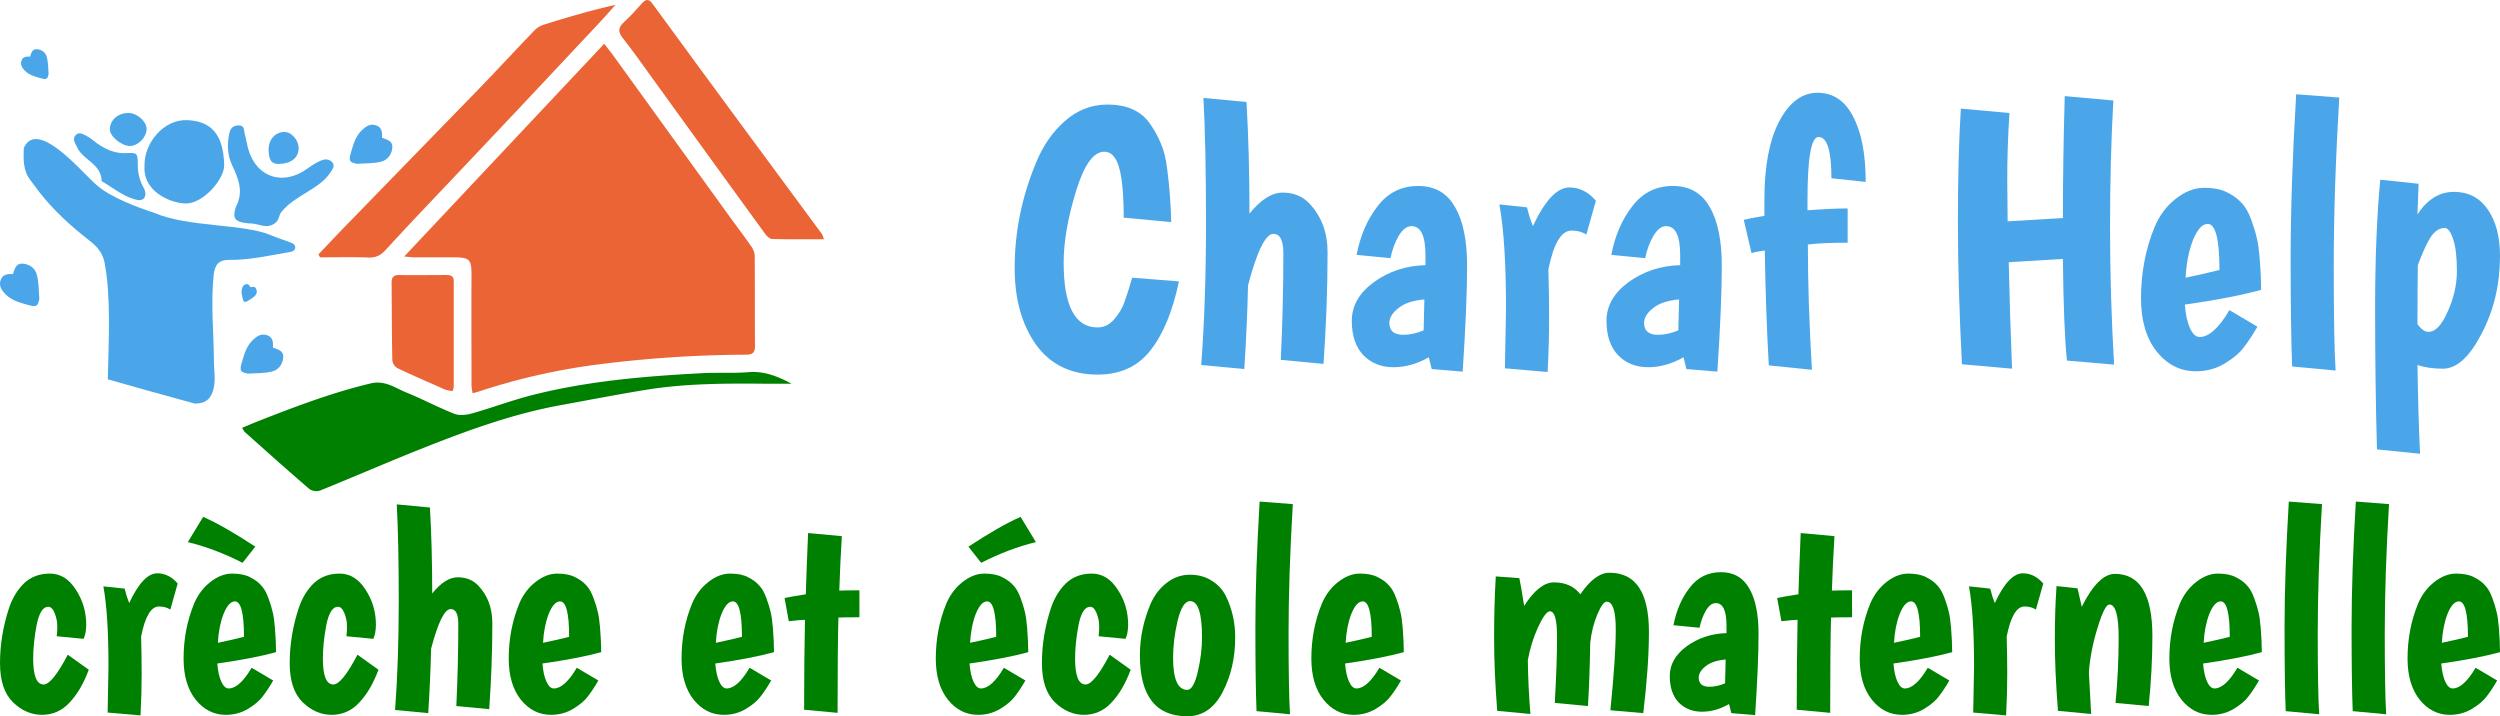 <?xml version="1.0" encoding="UTF-8" standalone="no"?>
<svg
   id="Calque_1"
   data-name="Calque 1"
   viewBox="0 0 1336.624 382.943"
   version="1.1"
   sodipodi:docname="charaf-top.svg"
   inkscape:version="1.1.2 (b8e25be8, 2022-02-05)"
   width="1336.624"
   height="382.942"
   xmlns:inkscape="http://www.inkscape.org/namespaces/inkscape"
   xmlns:sodipodi="http://sodipodi.sourceforge.net/DTD/sodipodi-0.dtd"
   xmlns:xlink="http://www.w3.org/1999/xlink"
   xmlns="http://www.w3.org/2000/svg"
   xmlns:svg="http://www.w3.org/2000/svg">
  <sodipodi:namedview
     id="namedview39"
     pagecolor="#ffffff"
     bordercolor="#666666"
     borderopacity="1.0"
     inkscape:pageshadow="2"
     inkscape:pageopacity="0.0"
     inkscape:pagecheckerboard="0"
     showgrid="false"
     inkscape:zoom="0.36933463"
     inkscape:cx="532.03784"
     inkscape:cy="395.30547"
     inkscape:window-width="1512"
     inkscape:window-height="916"
     inkscape:window-x="-46"
     inkscape:window-y="75"
     inkscape:window-maximized="0"
     inkscape:current-layer="Calque_1"
     fit-margin-top="0"
     fit-margin-left="0"
     fit-margin-right="0"
     fit-margin-bottom="0"
     showguides="false"
     lock-margins="true" />
  <defs
     id="defs4">
    <color-profile
       name="Generic-RGB-Profile"
       xlink:href="file:///System/Library/ColorSync/Profiles/Generic%20RGB%20Profile.icc"
       id="color-profile15428" />
    <style
       id="style2">.cls-1{fill:#ea5b2b;}.cls-2{fill:#32a5dd;}</style>
  </defs>
  <g
     id="g39581"
     transform="matrix(0.938,0,0,0.938,-18.756,-18.756)">
    <path
       class="cls-1"
       d="m 471.185,238.722 c -4.89,0 -9.78,0 -14.68,0 -22.93,-0.23 -45.87,-0.19 -68.59,3.51 -16.17,2.64 -32.27,5.77 -48.39,8.71 -27.09,4.93 -52.82,14.31 -78.28,24.41 -19.72,7.82 -39.17,16.31 -58.84,24.26 a 7.09,7.09 0 0 1 -6.07,-0.88 c -12.43,-10.68 -24.63,-21.64 -36.87,-32.54 a 12.15,12.15 0 0 1 -1.42,-2.37 c 3.07,-1.27 5.86,-2.48 8.68,-3.59 21.12,-8.3 42.28,-16.38 64.46,-21.67 8.3,-2 14.06,2.59 20.59,5.24 9.19,3.72 18,8.46 27.2,12.06 2.91,1.13 6.9,0.67 10.06,-0.22 11.63,-3.28 23,-7.59 34.69,-10.54 31.67,-8 64.08,-10.69 96.58,-12.4 8.78,-0.46 17.64,0.14 26.4,-0.58 8.76,-0.72 16.58,2.33 24.48,6.6 z"
       id="path8"
       style="fill:#008000;fill-opacity:1" />
    <g
       id="g39561">
      <path
         class="cls-1"
         d="m 364.385,44.942 c 2,2.61 3.64,4.6 5.15,6.68 q 32.48,44.94 64.92,89.89 c 4.65,6.44 9.47,12.76 14,19.28 a 10.28,10.28 0 0 1 1.73,5.51 c 0.13,16.95 0,33.91 0.15,50.86 0,4.09 -1.58,5 -5.28,5 a 687.44,687.44 0 0 0 -85.42,5.73 365,365 0 0 0 -67.26,15.44 c -0.75,0.25 -1.54,0.42 -3,0.8 a 32.86,32.86 0 0 1 -0.63,-4.41 c 0,-20.77 -0.1,-41.54 0,-62.3 0.05,-9.71 -0.81,-10.75 -10.72,-10.76 -7.31,0 -14.62,0 -21.94,0 -1.38,0 -2.76,-0.21 -5.71,-0.44 z"
         id="path6"
         style="fill:#eb6435;fill-opacity:1" />
      <path
         class="cls-1"
         d="m 201.505,165.002 c 5.19,-5.45 10.34,-10.95 15.59,-16.35 q 37.92,-39 75.86,-78 c 10.71,-11.07 21.14,-22.4 31.83,-33.49 a 13.29,13.29 0 0 1 5.48,-3.2 c 13.25,-4.13 26.57,-8.07 40.57,-11.19 -3,3.28 -5.86,6.61 -8.87,9.83 q -22.08,23.53 -44.19,47.09 -29.85,31.66 -59.81,63.23 -9.21,9.77 -18.26,19.65 c -2.59,2.83 -5.39,4.36 -9.5,4.21 -9.25,-0.33 -18.52,-0.11 -27.79,-0.11 z"
         id="path10"
         style="fill:#eb6435;fill-opacity:1" />
      <path
         class="cls-1"
         d="m 489.615,156.362 c -10.34,0 -19.93,0.14 -29.51,-0.14 -1.43,0 -3.15,-1.76 -4.15,-3.14 -21.72,-29.873 -43.387,-59.783 -65,-89.73 -5.25,-7.25 -10.38,-14.6 -15.95,-21.6 -2.91,-3.67 -2.67,-6.17 0.73,-9.24 3.68,-3.32 7,-7.09 10.3,-10.77 2.27,-2.5 3.94,-2.27 5.92,0.44 33.623,46.056 65.154,88.728 96.58,131.27 0.447,0.935 0.809,1.909 1.08,2.91 z"
         id="path12"
         sodipodi:nodetypes="cccccccccc"
         style="fill:#eb6435;fill-opacity:1" />
      <path
         class="cls-1"
         d="m 277.955,242.902 a 20.54,20.54 0 0 1 -4.31,-0.88 c -9.09,-4 -18.18,-7.92 -27.13,-12.19 a 6,6 0 0 1 -2.9,-4.4 c -0.3,-14.76 -0.27,-29.52 -0.41,-44.28 0,-3.15 1.16,-4.44 4.41,-4.39 8.79,0.14 17.58,0 26.38,0 2.48,0 4.64,0.14 4.63,3.59 0,20.07 0,40.14 0,60.21 a 10.89,10.89 0 0 1 -0.67,2.34 z"
         id="path14"
         style="fill:#eb6435;fill-opacity:1" />
    </g>
    <g
       id="g12774"
       style="fill:#4aa6e9;fill-opacity:1">
      <path
         class="cls-2"
         d="m 74.775,125.212 c 8.234,7.407 23.681,12.975 33.14,16.11 19.206,8.286 50.455,6.036 66.52,12.73 3.6,1.58 7.41,2.68 11.08,4.11 1.36,0.53 2.92,1.23 2.73,3.09 -0.19,1.86 -1.87,2.19 -3.32,2.44 -11.37,1.92 -22.63,4.58 -34.27,4.44 -5.91,-0.07 -8.25,2.63 -8.88,8.76 -1.71,16.41 0.09,32.78 0.16,49.16 0,4.94 1,9.86 -0.06,14.84 -1.32,6.27 -4.44,9.14 -10.8,9.15 -21.26,-5.791 -36.96,-10.198 -49.63,-13.83 0.454,-21.622 1.935,-47.14 -1.89,-66.74 -1.2,-5.84 -4.7,-9.4 -9.11,-12.78 -10.21,-7.95 -19.75,-16.69 -27.76,-26.86 -1.7,-2.16 -3.32,-4.56 -5,-6.66 -4.68,-5.73 -4.32,-12.25 -4.14,-18.81 7.716,-17.335 33.642,14.487 41.23,20.85 z"
         id="path16"
         sodipodi:nodetypes="ccccsccccccccccccc"
         style="fill:#4aa6e9;fill-opacity:1" />
      <path
         class="cls-2"
         d="m 102.355,114.672 c -0.28,-13.59 11.23,-26.67 24.17,-26.2 12.94,0.47 20.82,7.09 21.25,25.53 0.18,8.41 -12.41,22.37 -22.13,22 -10.31,-0.53 -24.24,-7.83 -23.29,-21.33 z"
         id="path18"
         style="fill:#4aa6e9;fill-opacity:1" />
      <path
         class="cls-2"
         d="m 153.595,141.662 c 0.11,-1.32 0.399,-2.618 0.86,-3.86 4.55,-8.33 1.49,-15.91 -2.09,-23.5 -2.8,-5.93 -3,-12.1 -1.63,-18.45 0.68,-3.1 2.5,-4.43 5.53,-4.37 3.22,0.06 2.66,2.8 3.19,4.69 0.9,3.17 1.3,6.42 2.3,9.62 4.89,15.57 19.88,20.31 33.73,10.11 2.269,-1.698 4.713,-3.15 7.29,-4.33 2.23,-1 4.75,-1.08 6.51,0.81 1.92,2.06 0.18,4.14 -0.92,5.86 -3.23,5 -8.25,8.06 -13.19,11.15 -5.32,3.33 -10.8,6.39 -14.83,11.5 -1.51,1.9 -1.13,4.38 -3.47,6.2 -5.13,4 -9.88,-0.09 -14.76,0.28 -4.491,-0.501 -9.016,-0.955 -8.52,-5.71 z"
         id="path20"
         sodipodi:nodetypes="cccccccccccccccc"
         style="fill:#4aa6e9;fill-opacity:1" />
      <path
         class="cls-2"
         d="m 98.555,114.002 a 25.18,25.18 0 0 0 3.22,12.8 c 1.08,2 1.66,4.42 0.31,6.13 -1.35,1.71 -3.79,1.14 -5.93,0.47 -6.51,-2 -11.74,-6.35 -17.5,-9.72 -0.28,-0.16 -0.76,-0.38 -0.76,-0.59 -0.15,-9.7 -10.65,-11.86 -14,-19.25 -1.08,-2.34 -2.8,-4.51 -0.81,-6.76 1.99,-2.25 4.4,-0.49 6.37,0.47 a 38.75,38.75 0 0 1 5.25,3.71 c 5.08,3.61 10.39,6.28 17,6 6.74,-0.26 6.75,0 6.85,6.74 z"
         id="path22"
         style="fill:#4aa6e9;fill-opacity:1" />
      <path
         class="cls-2"
         d="m 175.565,218.112 c 3,1.12 5.978,1.847 5.89,5.22 -0.088,3.374 -2,7.38 -6.57,8.47 -4.57,1.09 -8.896,0.844 -13.706,1.177 -2.57,-0.77 -5.11,-0.628 -3.554,-5.667 1.46,-4.84 2.62,-9.9 6.53,-13.57 2.25,-2.1 4.63,-3.81 8,-2.7 3.37,1.11 3.62,3.96 3.41,7.07 z"
         id="path24"
         sodipodi:nodetypes="csscccsc"
         style="fill:#4aa6e9;fill-opacity:1" />
      <path
         class="cls-2"
         d="m 27.335,176.232 c 1.074,-3.017 1.755,-6.005 5.13,-5.969 3.375,0.036 7.41,1.887 8.569,6.44 1.16,4.553 0.98,8.883 1.386,13.687 -0.731,2.581 -0.55,5.119 -5.612,3.64 -4.862,-1.386 -9.939,-2.469 -13.668,-6.322 -2.134,-2.218 -3.88,-4.571 -2.822,-7.958 1.058,-3.387 3.904,-3.68 7.017,-3.517 z"
         id="path24-0"
         sodipodi:nodetypes="csscccsc"
         style="fill:#4aa6e9;fill-opacity:1" />
      <path
         class="cls-2"
         d="m 162.762,183.747 c 1.264,-0.227 2.44,-0.585 3.099,0.597 0.659,1.182 0.818,2.955 -0.536,4.265 -1.354,1.31 -2.897,2.109 -4.488,3.207 -1.044,0.26 -1.891,0.828 -2.384,-1.229 -0.485,-1.968 -1.119,-3.951 -0.52,-6.016 0.347,-1.184 0.819,-2.261 2.208,-2.567 1.39,-0.306 2.058,0.626 2.621,1.742 z"
         id="path24-8"
         sodipodi:nodetypes="csscccsc"
         style="fill:#4aa6e9;fill-opacity:1;stroke-width:0.401" />
      <path
         class="cls-2"
         d="m 237.742,98.508 c 3,1.12 5.978,1.847 5.89,5.22 -0.088,3.374 -2,7.38 -6.57,8.47 -4.57,1.09 -8.896,0.844 -13.706,1.177 -2.57,-0.77 -5.11,-0.628 -3.554,-5.667 1.46,-4.84 2.62,-9.9 6.53,-13.57 2.25,-2.1 4.63,-3.81 8,-2.7 3.37,1.11 3.62,3.96 3.41,7.07 z"
         id="path24-1"
         sodipodi:nodetypes="csscccsc"
         style="fill:#4aa6e9;fill-opacity:1" />
      <path
         class="cls-2"
         d="m 93.225,84.402 c 4.91,0 10.33,4.78 10.34,9.13 0,4.69 -4.84,9.64 -9.48,9.67 -4.91,0 -11.59,-5.53 -11.48,-9.57 0.17,-5.34 4.6,-9.22 10.62,-9.23 z"
         id="path30"
         style="fill:#4aa6e9;fill-opacity:1" />
      <path
         class="cls-2"
         d="m 173.105,105.142 c 0,-5.73 3.91,-10 9.12,-9.91 4,0 8,4.74 8,9.22 -0.08,5.51 -4.29,8.87 -11.28,9 -4.24,0.07 -5.84,-2.21 -5.84,-8.31 z"
         id="path32"
         style="fill:#4aa6e9;fill-opacity:1" />
      <path
         class="cls-2"
         d="m 37.115,52.244 c 0.753,-2.115 1.23,-4.21 3.596,-4.184 2.366,0.025 5.194,1.323 6.007,4.515 0.813,3.192 0.687,6.227 0.972,9.595 -0.512,1.81 -0.386,3.588 -3.934,2.551 -3.408,-0.972 -6.967,-1.731 -9.581,-4.432 -1.496,-1.555 -2.72,-3.205 -1.978,-5.579 0.742,-2.374 2.737,-2.58 4.919,-2.466 z"
         id="path24-0-3"
         sodipodi:nodetypes="csscccsc"
         style="fill:#4aa6e9;fill-opacity:1;stroke-width:0.701" />
    </g>
  </g>
  <g
     aria-label="Charaf Help"
     id="text1400"
     style="font-size:196.953px;line-height:1.25;font-family:'KG Primary Penmanship Lined';-inkscape-font-specification:'KG Primary Penmanship Lined';fill:#4aa6e9;stroke-width:2.308">
    <path
       d="m 590.347,81.116 q -8.666,0 -15.165,21.468 -6.499,21.271 -6.499,37.815 0,34.664 18.12,34.664 5.121,0 8.863,-4.333 3.939,-4.53 5.515,-9.257 1.773,-4.727 4.136,-12.999 l 25.013,1.97 q -5.121,24.225 -15.362,37.027 -10.045,12.802 -28.164,12.802 -21.271,0 -32.891,-15.953 -11.423,-16.15 -11.423,-40.966 0,-28.952 11.423,-56.329 5.515,-13.59 15.362,-22.256 10.045,-8.863 22.847,-8.863 15.756,0 22.847,10.439 3.545,5.121 5.712,10.439 2.363,5.318 3.348,13.59 1.773,13.196 2.166,28.361 l -25.407,-2.363 q 0,-25.407 -4.727,-31.906 -2.166,-3.348 -5.712,-3.348 z"
       style="font-family:Boogaloo;-inkscape-font-specification:Boogaloo"
       id="path15323" />
    <path
       d="m 668.03,114.204 q 9.06,-11.226 17.726,-11.226 8.863,0 14.378,5.909 9.651,10.242 9.651,25.998 0,28.558 -2.166,59.677 l -22.847,-2.166 q 1.379,-28.952 1.379,-56.919 0,-10.439 -5.318,-10.439 -6.303,0 -13.59,27.573 -0.394,19.695 -1.97,44.708 l -23.044,-2.166 q 2.56,-33.876 2.56,-75.63 0,-41.754 -1.379,-67.161 l 23.044,2.166 q 1.576,27.77 1.576,59.677 z"
       style="font-family:Boogaloo;-inkscape-font-specification:Boogaloo"
       id="path15325" />
    <path
       d="m 725.3,136.263 q 2.954,-15.362 11.226,-25.998 8.272,-10.832 21.665,-10.832 13.393,0 19.695,11.226 6.499,11.029 6.499,31.512 0,20.483 -2.363,56.526 l -16.544,-1.379 -1.576,-6.303 q -9.257,5.318 -18.907,5.318 -9.651,0 -15.953,-6.302 -6.302,-6.499 -6.302,-18.514 0,-12.014 11.817,-20.68 12.014,-8.666 27.573,-9.06 v -5.318 q 0,-15.559 -7.484,-15.559 -3.742,0 -6.893,5.318 -2.954,5.121 -4.333,11.817 z m 17.529,36.436 q 0,6.303 7.484,6.303 5.121,0 10.832,-2.363 l 0.394,-16.544 q -9.257,0.788 -13.984,4.727 -4.727,3.742 -4.727,7.878 z"
       style="font-family:Boogaloo;-inkscape-font-specification:Boogaloo"
       id="path15327" />
    <path
       d="m 840.247,123.264 q -8.272,0 -12.408,20.877 0.394,13.787 0.394,26.392 0,12.605 -0.788,28.361 l -22.847,-1.97 q 0.591,-28.952 0.591,-31.906 0,-36.436 -3.545,-55.738 l 14.771,1.576 q 1.379,5.712 3.151,10.045 9.651,-20.68 19.498,-20.68 8.075,0 14.181,7.09 l -5.121,18.12 q -3.151,-2.166 -7.878,-2.166 z"
       style="font-family:Boogaloo;-inkscape-font-specification:Boogaloo"
       id="path15329" />
    <path
       d="m 861.475,136.263 q 2.954,-15.362 11.226,-25.998 8.272,-10.832 21.665,-10.832 13.393,0 19.695,11.226 6.499,11.029 6.499,31.512 0,20.483 -2.363,56.526 l -16.544,-1.379 -1.576,-6.303 q -9.257,5.318 -18.907,5.318 -9.651,0 -15.953,-6.302 -6.302,-6.499 -6.302,-18.514 0,-12.014 11.817,-20.68 12.014,-8.666 27.573,-9.06 v -5.318 q 0,-15.559 -7.484,-15.559 -3.742,0 -6.893,5.318 -2.954,5.121 -4.333,11.817 z m 17.529,36.436 q 0,6.303 7.484,6.303 5.121,0 10.832,-2.363 l 0.394,-16.544 q -9.257,0.788 -13.984,4.727 -4.727,3.742 -4.727,7.878 z"
       style="font-family:Boogaloo;-inkscape-font-specification:Boogaloo"
       id="path15331" />
    <path
       d="m 943.333,106.72 q 0,-26.589 7.878,-41.754 8.075,-15.362 20.483,-15.362 12.605,0 19.104,12.802 6.696,12.605 6.696,34.861 l -18.317,-1.97 q 0,-22.059 -6.893,-22.059 -5.909,0 -5.909,33.482 v 5.712 q 13.196,-0.985 21.468,-0.985 v 18.317 q -13.59,0 -21.271,0.985 0,30.134 2.166,66.964 l -23.044,-2.363 q -1.576,-27.18 -2.166,-61.449 -5.121,0.788 -7.09,1.379 l -4.136,-17.726 q 1.97,-0.591 11.029,-2.166 z"
       style="font-family:Boogaloo;-inkscape-font-specification:Boogaloo"
       id="path15333" />
    <path
       d="m 1073.184,95.691 0.197,22.65 29.543,-1.773 q 0,-30.725 0.985,-65.191 l 25.998,2.363 q -1.773,31.316 -1.773,67.949 0,36.436 2.167,73.267 l -25.21,-2.166 q -1.773,-16.938 -2.167,-54.359 l -28.952,1.773 q 0.591,27.967 1.773,56.919 l -26.786,-2.363 q -2.167,-41.557 -2.167,-76.418 0,-34.861 1.576,-60.268 l 25.998,2.363 q -1.182,17.529 -1.182,35.255 z"
       style="font-family:Boogaloo;-inkscape-font-specification:Boogaloo"
       id="path15335" />
    <path
       d="m 1176.006,180.184 q 7.484,0 15.953,-14.378 l 14.968,8.863 q -3.742,6.499 -7.287,11.029 -3.348,4.53 -10.242,8.666 -6.893,4.136 -15.362,4.136 -12.408,0 -20.877,-10.439 -8.469,-10.635 -8.469,-28.558 0,-20.483 7.287,-38.209 3.939,-9.257 11.226,-14.968 7.484,-5.909 15.165,-5.909 7.878,0 12.605,2.56 4.727,2.363 7.484,5.515 2.954,2.954 5.121,8.863 2.167,5.909 2.954,9.651 0.985,3.742 1.576,10.832 0.788,9.454 0.788,17.135 -15.756,4.333 -40.769,7.878 0.591,7.878 2.757,12.605 2.167,4.727 5.121,4.727 z m 4.333,-60.465 q -4.333,0 -7.878,8.666 -3.348,8.666 -3.939,20.089 10.438,-2.166 18.12,-4.136 0,-24.619 -6.303,-24.619 z"
       style="font-family:Boogaloo;-inkscape-font-specification:Boogaloo"
       id="path15337" />
    <path
       d="m 1250.688,52.164 q -2.954,49.829 -2.954,89.811 0,39.981 0.985,56.132 l -23.241,-2.166 q -0.788,-20.483 -0.788,-58.101 0,-37.815 2.954,-87.447 z"
       style="font-family:Boogaloo;-inkscape-font-specification:Boogaloo"
       id="path15339" />
    <path
       d="m 1292.506,114.598 q 7.878,-12.014 19.498,-12.014 11.62,0 18.12,9.454 6.499,9.454 6.499,24.816 0,22.847 -9.848,41.557 -9.651,18.711 -20.68,18.711 -7.878,0 -13.59,-1.97 0.394,27.18 1.379,47.466 l -23.044,-2.363 q -0.985,-35.452 -0.985,-75.236 0,-39.981 2.757,-68.934 l 20.483,2.166 z m 5.909,62.828 q 5.515,0 10.242,-10.832 4.924,-10.832 4.924,-21.665 0,-11.029 -1.97,-16.938 -1.97,-6.106 -4.53,-6.106 -4.333,0 -7.681,5.121 -3.151,5.121 -6.696,14.771 -0.197,10.242 -0.197,31.512 2.954,4.136 5.909,4.136 z"
       style="font-family:Boogaloo;-inkscape-font-specification:Boogaloo"
       id="path15341" />
  </g>
  <g
     aria-label="crèche et école maternelle"
     id="text1400-0"
     style="font-size:151.629px;line-height:1.25;font-family:'KG Primary Penmanship Lined';-inkscape-font-specification:'KG Primary Penmanship Lined';fill:#008000;stroke-width:2.369">
    <path
       d="m 30.326,340.183 q 0.303,-2.123 0.303,-5.459 0,-3.336 -1.365,-6.823 -1.365,-3.487 -3.487,-3.487 -4.246,0 -6.217,9.856 -1.82,9.704 -1.82,17.892 0,13.798 5.61,13.798 4.549,0 12.888,-15.921 l 11.221,8.036 q -4.094,11.069 -10.311,17.589 -6.065,6.52 -14.708,6.52 -8.643,0 -15.618,-6.823 Q -9.9182129e-8,368.538 -9.9182129e-8,354.588 q 0,-14.86 4.852,-29.568 2.729,-8.036 8.036,-13.192 5.459,-5.155 13.798,-5.155 8.34,0 13.798,8.491 5.61,8.491 5.61,18.802 0,4.397 -1.365,7.581 z"
       style="font-family:Boogaloo;-inkscape-font-specification:Boogaloo"
       id="path15362" />
    <path
       d="m 84.99,324.262 q -6.368,0 -9.553,16.073 0.303,10.614 0.303,20.318 0,9.704 -0.607,21.835 l -17.589,-1.516 q 0.455,-22.289 0.455,-24.564 0,-28.051 -2.729,-42.911 l 11.372,1.213 q 1.061,4.397 2.426,7.733 7.43,-15.921 15.011,-15.921 6.217,0 10.917,5.459 L 91.056,325.93 q -2.426,-1.668 -6.065,-1.668 z"
       style="font-family:Boogaloo;-inkscape-font-specification:Boogaloo"
       id="path15364" />
    <path
       d="m 122.258,368.083 q 5.762,0 12.282,-11.069 l 11.524,6.823 q -2.881,5.004 -5.61,8.491 -2.578,3.487 -7.885,6.672 -5.307,3.184 -11.827,3.184 -9.553,0 -16.073,-8.036 -6.52,-8.188 -6.52,-21.986 0,-15.769 5.61,-29.416 3.033,-7.127 8.643,-11.524 5.762,-4.549 11.675,-4.549 6.065,0 9.704,1.971 3.639,1.82 5.762,4.246 2.274,2.274 3.942,6.823 1.668,4.549 2.274,7.43 0.758,2.881 1.213,8.34 0.607,7.278 0.607,13.192 -12.13,3.336 -31.387,6.065 0.455,6.065 2.123,9.704 1.668,3.639 3.942,3.639 z m 3.336,-46.55 q -3.336,0 -6.065,6.672 -2.578,6.672 -3.033,15.466 8.036,-1.668 13.95,-3.184 0,-18.954 -4.852,-18.954 z m 10.917,-29.264 -6.823,8.643 q -14.86,-7.581 -29.264,-11.069 l 8.188,-13.495 q 10.766,4.7 27.9,15.921 z"
       style="font-family:Boogaloo;-inkscape-font-specification:Boogaloo"
       id="path15366" />
    <path
       d="m 185.212,340.183 q 0.303,-2.123 0.303,-5.459 0,-3.336 -1.365,-6.823 -1.365,-3.487 -3.487,-3.487 -4.246,0 -6.217,9.856 -1.82,9.704 -1.82,17.892 0,13.798 5.61,13.798 4.549,0 12.888,-15.921 l 11.221,8.036 q -4.094,11.069 -10.311,17.589 -6.065,6.52 -14.708,6.52 -8.643,0 -15.618,-6.823 -6.823,-6.823 -6.823,-20.773 0,-14.86 4.852,-29.568 2.729,-8.036 8.036,-13.192 5.459,-5.155 13.798,-5.155 8.34,0 13.798,8.491 5.61,8.491 5.61,18.802 0,4.397 -1.365,7.581 z"
       style="font-family:Boogaloo;-inkscape-font-specification:Boogaloo"
       id="path15368" />
    <path
       d="m 231.083,317.287 q 6.975,-8.643 13.647,-8.643 6.823,0 11.069,4.549 7.43,7.885 7.43,20.015 0,21.986 -1.668,45.944 l -17.589,-1.668 q 1.061,-22.289 1.061,-43.821 0,-8.036 -4.094,-8.036 -4.852,0 -10.462,21.228 -0.303,15.163 -1.516,34.42 l -17.741,-1.668 q 1.971,-26.08 1.971,-58.226 0,-32.145 -1.061,-51.705 l 17.741,1.668 q 1.213,21.38 1.213,45.944 z"
       style="font-family:Boogaloo;-inkscape-font-specification:Boogaloo"
       id="path15370" />
    <path
       d="m 296.098,368.083 q 5.762,0 12.282,-11.069 l 11.524,6.823 q -2.881,5.004 -5.61,8.491 -2.578,3.487 -7.885,6.672 -5.307,3.184 -11.827,3.184 -9.553,0 -16.073,-8.036 -6.52,-8.188 -6.52,-21.986 0,-15.769 5.61,-29.416 3.033,-7.127 8.643,-11.524 5.762,-4.549 11.675,-4.549 6.065,0 9.704,1.971 3.639,1.82 5.762,4.246 2.274,2.274 3.942,6.823 1.668,4.549 2.274,7.43 0.758,2.881 1.213,8.34 0.607,7.278 0.607,13.192 -12.13,3.336 -31.387,6.065 0.455,6.065 2.123,9.704 1.668,3.639 3.942,3.639 z m 3.336,-46.55 q -3.336,0 -6.065,6.672 -2.578,6.672 -3.033,15.466 8.036,-1.668 13.95,-3.184 0,-18.954 -4.852,-18.954 z"
       style="font-family:Boogaloo;-inkscape-font-specification:Boogaloo"
       id="path15372" />
    <path
       d="m 388.497,368.083 q 5.762,0 12.282,-11.069 l 11.524,6.823 q -2.881,5.004 -5.61,8.491 -2.578,3.487 -7.885,6.672 -5.307,3.184 -11.827,3.184 -9.553,0 -16.073,-8.036 -6.52,-8.188 -6.52,-21.986 0,-15.769 5.61,-29.416 3.033,-7.127 8.643,-11.524 5.762,-4.549 11.675,-4.549 6.065,0 9.704,1.971 3.639,1.82 5.762,4.246 2.274,2.274 3.942,6.823 1.668,4.549 2.274,7.43 0.758,2.881 1.213,8.34 0.607,7.278 0.607,13.192 -12.13,3.336 -31.387,6.065 0.455,6.065 2.123,9.704 1.668,3.639 3.942,3.639 z m 3.336,-46.55 q -3.336,0 -6.065,6.672 -2.578,6.672 -3.033,15.466 8.036,-1.668 13.95,-3.184 0,-18.954 -4.852,-18.954 z"
       style="font-family:Boogaloo;-inkscape-font-specification:Boogaloo"
       id="path15374" />
    <path
       d="m 459.488,315.619 v 14.405 q -7.278,0 -11.221,0.152 -0.455,15.163 -0.455,50.947 l -17.892,-1.668 q 0,-26.535 0.455,-48.066 -2.274,0 -8.643,0.758 l -2.274,-12.434 q 3.639,-0.758 11.372,-1.971 0.303,-11.221 1.213,-32.752 l 18.044,1.668 q -0.91,15.011 -1.365,29.113 3.791,-0.152 10.766,-0.152 z"
       style="font-family:Boogaloo;-inkscape-font-specification:Boogaloo"
       id="path15376" />
    <path
       d="m 524.43,368.083 q 5.762,0 12.282,-11.069 l 11.524,6.823 q -2.881,5.004 -5.61,8.491 -2.578,3.487 -7.885,6.672 -5.307,3.184 -11.827,3.184 -9.553,0 -16.073,-8.036 -6.52,-8.188 -6.52,-21.986 0,-15.769 5.61,-29.416 3.033,-7.127 8.643,-11.524 5.762,-4.549 11.675,-4.549 6.065,0 9.704,1.971 3.639,1.82 5.762,4.246 2.274,2.274 3.942,6.823 1.668,4.549 2.274,7.43 0.758,2.881 1.213,8.34 0.607,7.278 0.607,13.192 -12.13,3.336 -31.387,6.065 0.455,6.065 2.123,9.704 1.668,3.639 3.942,3.639 z m 3.336,-46.55 q -3.336,0 -6.065,6.672 -2.578,6.672 -3.033,15.466 8.036,-1.668 13.95,-3.184 0,-18.954 -4.852,-18.954 z m -3.184,-20.622 -6.823,-8.643 q 17.134,-11.221 27.9,-15.921 l 8.188,13.495 q -14.405,3.487 -29.264,11.069 z"
       style="font-family:Boogaloo;-inkscape-font-specification:Boogaloo"
       id="path15378" />
    <path
       d="m 587.385,340.183 q 0.303,-2.123 0.303,-5.459 0,-3.336 -1.365,-6.823 -1.365,-3.487 -3.487,-3.487 -4.246,0 -6.217,9.856 -1.82,9.704 -1.82,17.892 0,13.798 5.61,13.798 4.549,0 12.888,-15.921 l 11.221,8.036 q -4.094,11.069 -10.311,17.589 -6.065,6.52 -14.708,6.52 -8.643,0 -15.618,-6.823 -6.823,-6.823 -6.823,-20.773 0,-14.86 4.852,-29.568 2.729,-8.036 8.036,-13.192 5.459,-5.155 13.798,-5.155 8.34,0 13.798,8.491 5.61,8.491 5.61,18.802 0,4.397 -1.365,7.581 z"
       style="font-family:Boogaloo;-inkscape-font-specification:Boogaloo"
       id="path15380" />
    <path
       d="m 627.19,351.707 q 0,17.134 7.581,17.134 3.336,0 5.61,-9.553 2.274,-9.704 2.274,-18.499 0,-19.409 -6.368,-19.409 -4.094,0 -6.672,10.462 -2.426,10.311 -2.426,19.863 z m -17.741,-1.365 q 0,-14.101 5.762,-27.596 3.033,-6.823 8.491,-11.069 5.61,-4.397 12.434,-4.397 6.823,0 11.675,3.184 5.004,3.033 7.581,8.188 5.004,10.159 5.004,22.138 0,16.528 -6.823,29.416 -6.672,12.737 -18.802,12.737 -25.322,0 -25.322,-32.6 z"
       style="font-family:Boogaloo;-inkscape-font-specification:Boogaloo"
       id="path15382" />
    <path
       d="m 691.206,269.524 q -2.274,38.362 -2.274,69.143 0,30.781 0.758,43.214 l -17.892,-1.668 q -0.607,-15.769 -0.607,-44.731 0,-29.113 2.274,-67.323 z"
       style="font-family:Boogaloo;-inkscape-font-specification:Boogaloo"
       id="path15384" />
    <path
       d="m 725.22,368.083 q 5.762,0 12.282,-11.069 l 11.524,6.823 q -2.881,5.004 -5.61,8.491 -2.578,3.487 -7.885,6.672 -5.307,3.184 -11.827,3.184 -9.553,0 -16.073,-8.036 -6.52,-8.188 -6.52,-21.986 0,-15.769 5.61,-29.416 3.033,-7.127 8.643,-11.524 5.762,-4.549 11.675,-4.549 6.065,0 9.704,1.971 3.639,1.82 5.762,4.246 2.274,2.274 3.942,6.823 1.668,4.549 2.274,7.43 0.758,2.881 1.213,8.34 0.607,7.278 0.607,13.192 -12.13,3.336 -31.387,6.065 0.455,6.065 2.123,9.704 1.668,3.639 3.942,3.639 z m 3.336,-46.55 q -3.336,0 -6.065,6.672 -2.578,6.672 -3.033,15.466 8.036,-1.668 13.95,-3.184 0,-18.954 -4.852,-18.954 z"
       style="font-family:Boogaloo;-inkscape-font-specification:Boogaloo"
       id="path15386" />
    <path
       d="m 830.811,311.374 q 9.249,0 14.101,6.368 7.885,-11.524 15.618,-11.524 21.076,0 21.076,31.69 0,17.892 -3.033,43.366 l -17.589,-1.516 q 2.881,-28.355 2.881,-43.214 0,-14.86 -4.852,-14.86 -2.123,0 -5.004,6.823 -2.881,6.823 -3.791,15.163 -0.303,18.954 -1.213,33.813 l -17.741,-1.668 q 1.213,-21.38 1.213,-35.178 0,-13.798 -3.791,-13.798 -2.426,0 -6.368,8.491 -3.791,8.34 -5.459,17.589 0.152,13.95 1.365,28.81 l -17.741,-1.668 q -1.668,-21.38 -1.668,-38.969 0,-17.589 0.91,-32.903 l 12.585,0.91 q 0.91,4.094 2.578,14.86 8.036,-12.585 15.921,-12.585 z"
       style="font-family:Boogaloo;-inkscape-font-specification:Boogaloo"
       id="path15388" />
    <path
       d="m 894.72,334.27 q 2.274,-11.827 8.643,-20.015 6.368,-8.34 16.679,-8.34 10.311,0 15.163,8.643 5.004,8.491 5.004,24.261 0,15.769 -1.82,43.518 l -12.737,-1.061 -1.213,-4.852 q -7.127,4.094 -14.556,4.094 -7.43,0 -12.282,-4.852 -4.852,-5.004 -4.852,-14.253 0,-9.249 9.098,-15.921 9.249,-6.672 21.228,-6.975 v -4.094 q 0,-11.979 -5.762,-11.979 -2.881,0 -5.307,4.094 -2.274,3.942 -3.336,9.098 z m 13.495,28.051 q 0,4.852 5.762,4.852 3.942,0 8.34,-1.82 l 0.303,-12.737 q -7.127,0.607 -10.766,3.639 -3.639,2.881 -3.639,6.065 z"
       style="font-family:Boogaloo;-inkscape-font-specification:Boogaloo"
       id="path15390" />
    <path
       d="m 990.189,315.619 v 14.405 q -7.278,0 -11.221,0.152 -0.455,15.163 -0.455,50.947 l -17.892,-1.668 q 0,-26.535 0.455,-48.066 -2.274,0 -8.643,0.758 l -2.274,-12.434 q 3.639,-0.758 11.372,-1.971 0.303,-11.221 1.213,-32.752 l 18.044,1.668 q -0.91,15.011 -1.365,29.113 3.791,-0.152 10.766,-0.152 z"
       style="font-family:Boogaloo;-inkscape-font-specification:Boogaloo"
       id="path15392" />
    <path
       d="m 1018.409,368.083 q 5.762,0 12.282,-11.069 l 11.524,6.823 q -2.881,5.004 -5.61,8.491 -2.578,3.487 -7.885,6.672 -5.307,3.184 -11.827,3.184 -9.553,0 -16.073,-8.036 -6.52,-8.188 -6.52,-21.986 0,-15.769 5.61,-29.416 3.033,-7.127 8.643,-11.524 5.762,-4.549 11.675,-4.549 6.065,0 9.704,1.971 3.639,1.82 5.762,4.246 2.274,2.274 3.942,6.823 1.668,4.549 2.275,7.43 0.758,2.881 1.213,8.34 0.607,7.278 0.607,13.192 -12.13,3.336 -31.387,6.065 0.455,6.065 2.123,9.704 1.668,3.639 3.942,3.639 z m 3.336,-46.55 q -3.336,0 -6.065,6.672 -2.578,6.672 -3.033,15.466 8.036,-1.668 13.95,-3.184 0,-18.954 -4.852,-18.954 z"
       style="font-family:Boogaloo;-inkscape-font-specification:Boogaloo"
       id="path15394" />
    <path
       d="m 1082.425,324.262 q -6.368,0 -9.553,16.073 0.303,10.614 0.303,20.318 0,9.704 -0.607,21.835 l -17.589,-1.516 q 0.455,-22.289 0.455,-24.564 0,-28.051 -2.729,-42.911 l 11.372,1.213 q 1.061,4.397 2.426,7.733 7.43,-15.921 15.011,-15.921 6.217,0 10.917,5.459 l -3.942,13.95 q -2.426,-1.668 -6.065,-1.668 z"
       style="font-family:Boogaloo;-inkscape-font-specification:Boogaloo"
       id="path15396" />
    <path
       d="m 1130.761,306.825 q 20.015,0 20.015,33.358 0,17.589 -1.971,37.301 l -17.741,-1.668 q 1.668,-17.286 1.668,-34.875 0,-17.741 -5.004,-17.741 -2.426,0 -6.217,12.282 -3.791,12.13 -4.7,23.806 0.303,6.217 1.213,22.441 l -17.741,-1.668 q -1.668,-21.38 -1.668,-37.604 0,-16.224 0.91,-29.113 l 11.221,1.213 q 0.303,1.213 2.274,9.856 8.794,-17.589 17.741,-17.589 z"
       style="font-family:Boogaloo;-inkscape-font-specification:Boogaloo"
       id="path15398" />
    <path
       d="m 1183.957,368.083 q 5.762,0 12.282,-11.069 l 11.524,6.823 q -2.881,5.004 -5.61,8.491 -2.578,3.487 -7.885,6.672 -5.307,3.184 -11.827,3.184 -9.553,0 -16.073,-8.036 -6.52,-8.188 -6.52,-21.986 0,-15.769 5.61,-29.416 3.033,-7.127 8.643,-11.524 5.762,-4.549 11.675,-4.549 6.065,0 9.704,1.971 3.639,1.82 5.762,4.246 2.274,2.274 3.942,6.823 1.668,4.549 2.274,7.43 0.758,2.881 1.213,8.34 0.607,7.278 0.607,13.192 -12.13,3.336 -31.387,6.065 0.455,6.065 2.123,9.704 1.668,3.639 3.942,3.639 z m 3.336,-46.55 q -3.336,0 -6.065,6.672 -2.578,6.672 -3.033,15.466 8.036,-1.668 13.95,-3.184 0,-18.954 -4.852,-18.954 z"
       style="font-family:Boogaloo;-inkscape-font-specification:Boogaloo"
       id="path15400" />
    <path
       d="m 1241.453,269.524 q -2.275,38.362 -2.275,69.143 0,30.781 0.758,43.214 l -17.892,-1.668 q -0.607,-15.769 -0.607,-44.731 0,-29.113 2.275,-67.323 z"
       style="font-family:Boogaloo;-inkscape-font-specification:Boogaloo"
       id="path15402" />
    <path
       d="m 1277.287,269.524 q -2.274,38.362 -2.274,69.143 0,30.781 0.758,43.214 l -17.892,-1.668 q -0.607,-15.769 -0.607,-44.731 0,-29.113 2.274,-67.323 z"
       style="font-family:Boogaloo;-inkscape-font-specification:Boogaloo"
       id="path15404" />
    <path
       d="m 1311.302,368.083 q 5.762,0 12.282,-11.069 l 11.524,6.823 q -2.881,5.004 -5.61,8.491 -2.578,3.487 -7.885,6.672 -5.307,3.184 -11.827,3.184 -9.553,0 -16.073,-8.036 -6.52,-8.188 -6.52,-21.986 0,-15.769 5.61,-29.416 3.033,-7.127 8.643,-11.524 5.762,-4.549 11.675,-4.549 6.065,0 9.704,1.971 3.639,1.82 5.762,4.246 2.274,2.274 3.942,6.823 1.668,4.549 2.275,7.43 0.758,2.881 1.213,8.34 0.607,7.278 0.607,13.192 -12.13,3.336 -31.387,6.065 0.455,6.065 2.123,9.704 1.668,3.639 3.942,3.639 z m 3.336,-46.55 q -3.336,0 -6.065,6.672 -2.578,6.672 -3.033,15.466 8.036,-1.668 13.95,-3.184 0,-18.954 -4.852,-18.954 z"
       style="font-family:Boogaloo;-inkscape-font-specification:Boogaloo"
       id="path15406" />
  </g>
</svg>
